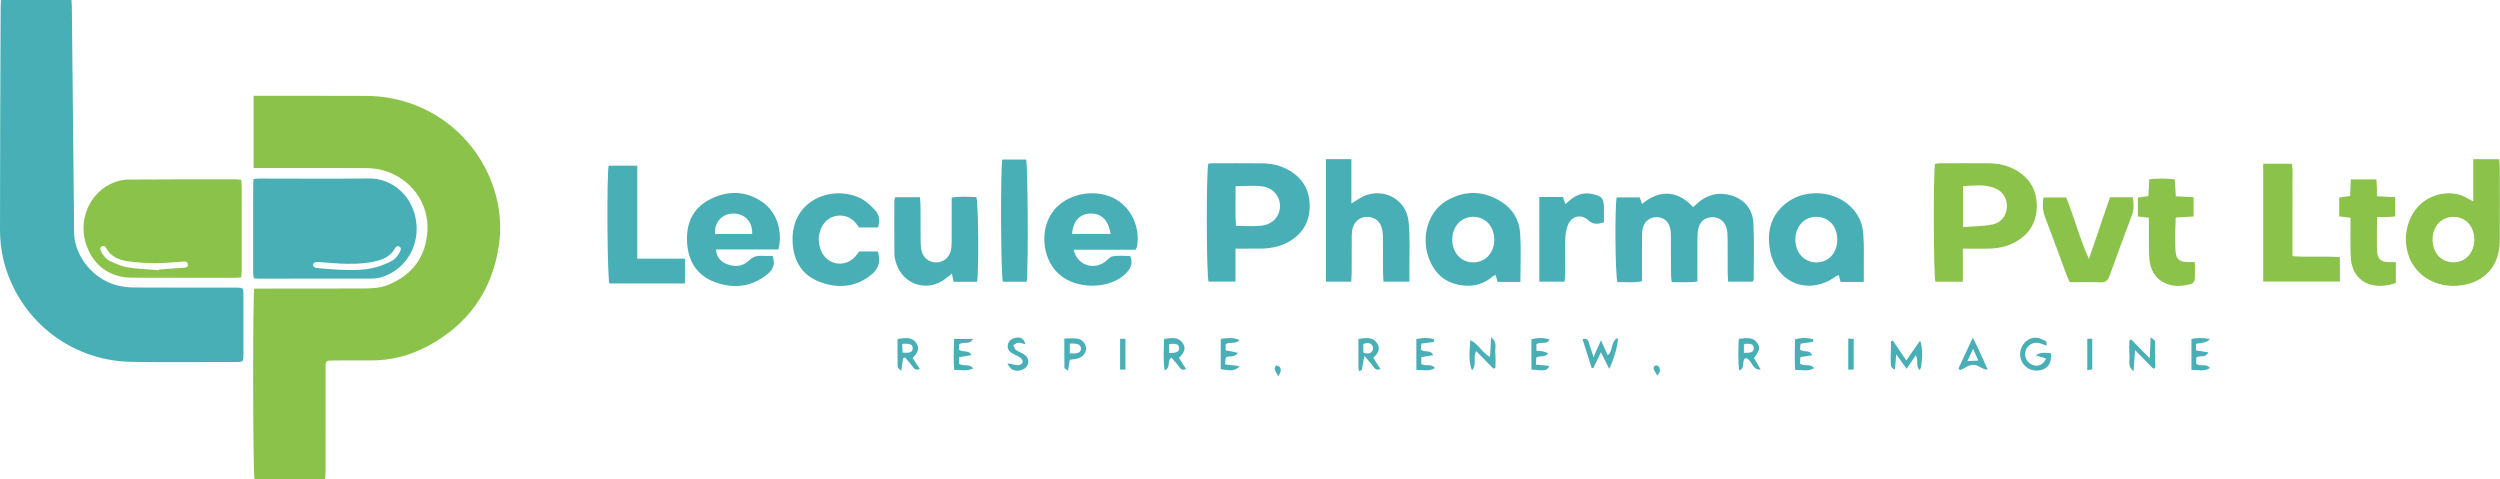 <svg width="2844" height="545" viewBox="0 0 2844 545" fill="none" xmlns="http://www.w3.org/2000/svg">
<path d="M369.833 545C342.294 545 315.842 545 289.529 545C287.729 539.696 287.369 336.019 289.259 328.287C291.696 328.287 294.388 328.287 297.081 328.287C335.385 328.252 373.689 328.259 411.992 328.17C422.134 328.149 432.22 327.97 441.885 323.928C469.139 312.533 484.369 292.447 486.239 262.954C488.246 231.315 467.443 202.594 435.952 193.799C429.382 191.964 422.307 191.261 415.46 191.22C376.465 190.992 337.469 191.123 298.473 191.137C295.316 191.137 292.159 191.137 288.532 191.137C288.532 163.388 288.532 136.646 288.532 109.015C291.765 109.015 294.465 109.015 297.171 109.015C336.86 109.029 376.548 108.939 416.236 109.084C483.781 109.325 540.762 151.566 561.51 213.643C568.64 234.991 570.738 257.091 567.553 278.963C559.98 330.839 532.282 369.617 485.775 394.172C465.865 404.684 444.19 410.271 421.296 410.002C407.686 409.843 394.069 410.023 380.459 410.071C378.382 410.078 376.305 410.119 374.235 410.257C371.771 410.429 370.511 411.885 370.414 414.299C370.345 416.134 370.359 417.975 370.359 419.81C370.359 458.436 370.366 497.062 370.338 535.681C370.338 538.599 370.026 541.517 369.833 545Z" fill="#8BC24A"/>
<path d="M1.045 0C28.127 0 54.482 0 81.322 0C81.481 2.723 81.702 4.969 81.73 7.214C82.555 87.572 83.373 167.932 84.184 248.294C84.246 254.499 84.011 260.726 84.377 266.91C85.87 292.306 106.143 317.514 132.783 324.542C139.142 326.221 145.916 326.995 152.51 327.037C189.358 327.265 226.213 327.147 263.069 327.147C265.37 327.147 267.672 327.099 269.974 327.168C276.409 327.362 276.948 327.852 276.962 334.493C277.013 357.523 277.013 380.55 276.962 403.575C276.941 411.384 276.485 411.805 268.688 411.812C229.068 411.826 189.448 412.31 149.842 411.667C76.954 410.472 19.459 360.241 3.913 295.381C1.308 284.525 0.001 273.081 0.001 261.914C-0.026 177.636 0.423 93.358 0.741 9.08C0.748 6.157 0.934 3.227 1.045 0Z" fill="#48AFB6"/>
<path fill-rule="evenodd" clip-rule="evenodd" d="M288.573 203.596C291.183 203.422 293.641 203.116 296.092 203.116C337.275 203.109 378.464 203.533 419.64 203.004C441.643 202.719 461.948 216.861 470.039 238.443C480.347 265.962 470.17 297.337 443.769 311.319C437.141 314.827 430.079 316.887 422.622 316.908C379.603 317.019 336.577 316.998 293.551 316.998C292.198 316.998 290.838 316.72 288.753 316.49C288.497 314.528 288.021 312.558 288.021 310.588C287.989 276.727 287.994 242.865 288.035 209.004C288.035 207.417 288.339 205.837 288.573 203.596ZM387.115 299.891C377.332 299.167 370.007 298.576 362.681 298.117C361.121 298.019 359.381 298.082 357.98 298.673C355.584 299.689 355.556 303.037 357.918 304.151C359.312 304.812 361.004 304.986 362.585 305.111C370.131 305.724 377.684 306.42 385.244 306.768C398.796 307.401 412.411 307.777 425.688 304.54C432.081 302.981 438.322 300.427 444.294 297.609C449.141 295.319 452.634 291.143 455.064 286.243C456.031 284.294 456.687 282.172 454.477 280.668C452.213 279.13 450.501 280.418 449.396 282.429C443.963 292.354 434.601 295.729 424.438 297.789C411.279 300.462 397.975 300.274 387.115 299.891Z" fill="#48AFB6"/>
<path fill-rule="evenodd" clip-rule="evenodd" d="M274.462 315.541C271.722 315.722 269.492 315.992 267.263 315.992C228.186 315.992 189.116 316.041 150.047 315.895C125.484 315.805 106.912 302.684 98.457 279.451C88.236 251.363 101.37 219.128 128.755 207.949C134.159 205.736 140.295 204.308 146.106 204.259C186.549 203.912 226.999 204.016 267.45 204.009C269.493 204.009 271.528 204.266 274.344 204.46C274.586 207.137 274.993 209.565 274.993 211.992C275.012 244.093 274.993 276.196 274.938 308.301C274.938 310.541 274.655 312.781 274.462 315.541ZM180.89 307.386C180.917 307.108 180.945 306.831 180.973 306.553C189.669 305.95 198.372 305.388 207.068 304.709C209.883 304.487 214.031 305.097 213.679 300.756C213.334 296.504 209.262 297.628 206.453 297.767C196.37 298.259 186.294 299.459 176.224 299.396C165.934 299.327 155.575 298.661 145.395 297.198C135.45 295.762 126.257 292.1 120.901 282.461C119.838 280.553 118.347 278.896 115.932 280.234C113.199 281.753 113.965 284.056 115.083 286.226C117.588 291.067 121.094 295.221 125.988 297.413C132.22 300.208 138.68 303.183 145.326 304.202C157.065 306.012 169.026 306.401 180.89 307.386Z" fill="#8BC24A"/>
<path d="M1993.76 320.44C1984.98 320.44 1975.87 320.44 1965.95 320.44C1965.74 316.66 1965.43 313.44 1965.41 310.21C1965.35 297.22 1965.47 284.24 1965.33 271.26C1965.28 267.29 1965.1 263.2 1964.08 259.4C1961.88 251.26 1954.99 246.59 1946.91 247.08C1939.22 247.54 1933.46 252.51 1931.82 260.64C1931.11 264.2 1931.01 267.91 1930.98 271.56C1930.89 284.21 1930.94 296.86 1930.94 309.51C1930.94 312.8 1930.94 316.08 1930.94 320.28C1920.96 321.7 1911.8 320.84 1901.73 320.92C1901.42 317.58 1900.93 314.71 1900.91 311.85C1900.83 298.2 1900.92 284.55 1900.83 270.9C1900.81 267.25 1900.76 263.52 1900.02 259.98C1898.29 251.76 1892.41 247.03 1884.6 247.02C1876.77 247.01 1870.71 251.66 1868.81 259.66C1868.05 262.85 1867.99 266.26 1867.97 269.57C1867.88 282.89 1867.93 296.21 1867.93 309.52C1867.93 312.8 1867.93 316.09 1867.93 319.87C1858.08 322.12 1848.91 320.56 1840.01 321C1837.51 313.6 1836.85 237.52 1839.08 224.58C1847.47 224.58 1855.99 224.58 1865.26 224.58C1866.03 226.69 1866.97 229.27 1867.99 232.03C1889.61 213.8 1910.7 218.34 1926.06 235.68C1927.71 234.193 1929.36 232.71 1931.01 231.23C1943.05 220.51 1956.9 217.82 1971.9 223.12C1986.32 228.21 1993.99 239.65 1994.7 254.27C1995.73 275.51 1995.01 296.83 1994.99 318.12C1994.99 318.69 1994.4 319.27 1993.76 320.44Z" fill="#48AFB6"/>
<path fill-rule="evenodd" clip-rule="evenodd" d="M1405.49 282.85C1405.49 296.08 1405.49 307.9 1405.49 320.37C1394.51 320.37 1384.69 320.37 1374.85 320.37C1372.39 313.11 1372.08 195.82 1374.59 186.26C1376.09 186.09 1377.71 185.74 1379.32 185.74C1398.29 185.72 1417.26 185.59 1436.22 185.83C1446.3 185.95 1456.07 188.07 1465.02 192.95C1481.35 201.85 1489.92 215.68 1489.92 234.29C1489.93 252.9 1481.38 266.74 1465.01 275.6C1455.12 280.95 1444.35 282.78 1433.22 282.84C1424.61 282.89 1415.99 282.85 1405.49 282.85ZM1405.64 211.75C1405.7 227.55 1404.99 242.25 1406.04 256.92C1416.77 256.92 1426.12 257.81 1435.23 256.71C1448.14 255.15 1456.27 245.51 1456.1 234.03C1455.93 222.89 1448.02 213.48 1435.65 211.98C1426.26 210.84 1416.62 211.75 1405.64 211.75Z" fill="#48AFB6"/>
<path fill-rule="evenodd" clip-rule="evenodd" d="M2232.9 320.49C2221.23 320.49 2211.4 320.49 2201.7 320.49C2199.56 312.64 2199.22 197.02 2201.31 186.43C2203.02 186.21 2204.93 185.75 2206.84 185.74C2225.48 185.7 2244.12 185.64 2262.76 185.78C2273.22 185.85 2283.29 188.03 2292.51 193.12C2308.83 202.14 2317.16 216.17 2317.03 234.73C2316.9 252.89 2308.57 266.58 2292.61 275.38C2282.76 280.82 2272.03 282.81 2260.87 282.85C2251.93 282.87 2242.98 282.85 2232.9 282.85C2232.9 295.58 2232.9 307.42 2232.9 320.49ZM2233.13 258.34C2245.32 257.35 2256.34 257.51 2266.87 255.3C2277.12 253.15 2282.74 244.68 2283.05 235.13C2283.37 225.04 2277.82 216.79 2267.49 213.31C2256.31 209.54 2244.87 211.17 2233.13 211.68C2233.13 227.26 2233.13 241.68 2233.13 258.34Z" fill="#8BC24A"/>
<path fill-rule="evenodd" clip-rule="evenodd" d="M2813.61 229.07C2813.61 212.27 2813.61 197.1 2813.61 181.13C2823.93 181.13 2833.32 181.13 2843.16 181.13C2843.39 184.24 2843.73 186.83 2843.74 189.42C2843.77 217.7 2843.89 245.99 2843.71 274.27C2843.54 302.14 2826.92 320.96 2799.67 324.62C2771.16 328.44 2746.04 313.17 2739.01 287.45C2735.18 273.44 2736.58 259.72 2742.88 246.61C2755.07 221.23 2787.25 212.73 2808.17 226.27C2809.26 226.98 2810.49 227.47 2813.61 229.07ZM2814.74 272.27C2814.64 257.39 2804.94 246.85 2791.24 246.74C2777.14 246.63 2767.18 257.48 2767.28 272.83C2767.37 287.68 2777.11 298.28 2790.78 298.41C2804.8 298.54 2814.84 287.59 2814.74 272.27Z" fill="#8BC24A"/>
<path d="M1603.37 320.44C1592.43 320.44 1583.56 320.44 1573.89 320.44C1573.68 316.65 1573.35 313.42 1573.34 310.19C1573.27 297.54 1573.36 284.89 1573.27 272.24C1573.24 268.59 1573.13 264.88 1572.43 261.31C1570.63 252.09 1563.72 246.48 1554.94 246.68C1546.23 246.88 1539.67 252.85 1538.19 262.2C1537.73 265.14 1537.74 268.18 1537.73 271.17C1537.68 284.15 1537.74 297.13 1537.67 310.12C1537.66 313.36 1537.33 316.61 1537.12 320.42C1527.31 320.42 1518.19 320.42 1508.37 320.42C1508.37 273.82 1508.37 227.74 1508.37 181C1517.85 181 1527.02 181 1537.35 181C1537.35 197.49 1537.35 213.61 1537.35 231.5C1541.07 229.18 1543.2 227.93 1545.24 226.56C1568.7 210.78 1599.67 224.13 1602.45 252.28C1604.27 270.75 1603.17 289.51 1603.36 308.15C1603.4 312.04 1603.37 315.94 1603.37 320.44Z" fill="#48AFB6"/>
<path fill-rule="evenodd" clip-rule="evenodd" d="M1729.6 320.73C1720.45 320.73 1712.27 320.73 1703.6 320.73C1702.94 318.24 1702.3 315.78 1701.51 312.76C1700.31 313.33 1699.05 313.64 1698.19 314.39C1689.19 322.24 1678.67 325.7 1666.86 324.95C1648.28 323.77 1634.82 314.75 1627.08 297.73C1615.61 272.47 1623.32 241.74 1645.23 228.6C1665.82 216.26 1687.12 216.59 1707.59 229.27C1720.87 237.5 1728.41 250.32 1729.35 265.64C1730.44 283.51 1729.6 301.5 1729.6 320.73ZM1676.42 298.5C1690.4 298.25 1700.33 286.89 1699.87 271.65C1699.42 256.83 1689.32 246.43 1675.59 246.66C1661.62 246.89 1651.69 258.25 1652.13 273.48C1652.55 288.26 1662.74 298.75 1676.42 298.5Z" fill="#48AFB6"/>
<path fill-rule="evenodd" clip-rule="evenodd" d="M2120.25 320.74C2110.68 320.74 2102.52 320.74 2093.85 320.74C2093.16 318.19 2092.49 315.73 2091.76 313.06C2090.72 313.38 2089.67 313.45 2088.98 313.97C2058.09 337.19 2020 322.26 2013.48 284.11C2009.65 261.67 2015.36 242.36 2034.86 228.99C2052.96 216.58 2079.8 216.93 2098.07 229.26C2111 237.99 2118.53 250.36 2119.67 265.74C2120.7 279.63 2120.13 293.64 2120.25 307.6C2120.28 311.56 2120.25 315.53 2120.25 320.74ZM2090.11 272.45C2090.04 257.45 2080.43 246.87 2066.71 246.67C2052.63 246.46 2042.38 257.44 2042.41 272.69C2042.44 287.42 2052.35 298.29 2065.94 298.5C2080.04 298.72 2090.18 287.79 2090.11 272.45Z" fill="#48AFB6"/>
<path fill-rule="evenodd" clip-rule="evenodd" d="M1291.76 284.07C1268.66 284.07 1245.15 284.07 1221.46 284.07C1224.76 300.83 1242.74 307.64 1256.53 298.29C1259.75 296.11 1262.48 292.12 1265.87 291.55C1272.3 290.45 1279.05 291.23 1285.7 291.23C1288.81 298.45 1286.97 304.07 1282.48 309.19C1281.6 310.19 1280.69 311.18 1279.72 312.08C1261.45 329.09 1225.31 329.38 1205.65 312.7C1186.68 296.61 1182.26 264.92 1195.97 243.3C1208.82 223.02 1238.23 214.31 1262.69 223.53C1284.54 231.77 1297.72 256.01 1293.52 280.37C1293.37 281.3 1292.7 282.14 1291.76 284.07ZM1263.35 266.11C1261.18 250.33 1252.65 242.36 1239.86 242.93C1228.15 243.45 1220.65 251.74 1219.55 266.11C1233.94 266.11 1248.27 266.11 1263.35 266.11Z" fill="#48AFB6"/>
<path fill-rule="evenodd" clip-rule="evenodd" d="M885.523 283.8C862.283 283.8 838.763 283.8 814.563 283.8C815.103 292.82 819.983 297.58 826.513 300.29C835.403 303.97 844.723 303.44 851.713 296.54C856.313 292 860.883 290.75 866.733 291.06C870.963 291.28 875.213 291.1 878.993 291.1C882.263 300.49 879.233 306.92 873.153 311.85C854.923 326.65 834.253 328.84 812.943 320.81C792.413 313.06 782.633 296.67 781.603 275.1C780.603 254.05 788.053 236.81 807.313 226.95C827.363 216.68 847.873 216.58 867.023 229.63C883.383 240.77 890.833 262.99 885.523 283.8ZM855.673 266.22C856.413 252.51 847.323 242.91 834.243 242.91C821.473 242.92 812.213 253.18 813.413 266.22C827.519 266.22 841.606 266.22 855.673 266.22Z" fill="#48AFB6"/>
<path d="M1018.42 224.33C1027.89 224.33 1036.76 224.33 1046.45 224.33C1046.73 227.6 1047.16 230.49 1047.17 233.38C1047.25 246.7 1047.14 260.03 1047.27 273.36C1047.3 277.33 1047.43 281.41 1048.34 285.25C1050.29 293.46 1057 298.55 1064.95 298.51C1072.87 298.48 1079.67 293.33 1081.65 285.27C1082.5 281.76 1082.57 278.01 1082.6 274.36C1082.71 261.37 1082.64 248.38 1082.65 235.39C1082.65 232.11 1082.65 228.83 1082.65 224.61C1092.59 223.35 1101.72 223.81 1110.72 224.27C1113.04 231.56 1113.66 307.58 1111.52 320.58C1102.84 320.58 1094.02 320.58 1084.76 320.58C1084.2 317.76 1083.64 315 1082.89 311.21C1080.39 313.21 1078.65 314.54 1076.98 315.95C1056.41 333.27 1027.29 324.74 1019.31 298.95C1018.24 295.49 1017.49 291.77 1017.45 288.17C1017.27 268.18 1017.34 248.2 1017.38 228.21C1017.38 227.26 1017.87 226.31 1018.42 224.33Z" fill="#48AFB6"/>
<path d="M2574.63 320.3C2574.63 275.1 2574.63 230.98 2574.63 186.28C2585.52 186.28 2595.73 186.28 2607.13 186.28C2608.78 194.56 2607.7 203.15 2607.88 211.62C2608.08 220.6 2607.93 229.59 2607.93 238.58C2607.93 247.24 2607.93 255.897 2607.93 264.55C2607.93 273.15 2607.93 281.74 2607.93 291.42C2626.21 292.88 2643.75 291.21 2661.82 292.48C2661.82 301.95 2661.82 310.74 2661.82 320.3C2632.84 320.3 2604.1 320.3 2574.63 320.3Z" fill="#8BC24A"/>
<path d="M724.973 294.24C743.833 294.24 761.323 294.24 779.223 294.24C779.223 304.29 779.223 313.07 779.223 322.44C750.103 322.44 721.653 322.44 693.263 322.44C690.863 315.48 690.073 202.76 692.373 188.47C702.653 188.47 713.073 188.47 724.973 188.47C724.973 206.34 724.973 223.86 724.973 241.38C724.973 258.59 724.973 275.8 724.973 294.24Z" fill="#48AFB6"/>
<path d="M998.813 258.75C991.813 258.75 984.933 258.75 977.233 258.75C976.243 257.39 975.003 255.47 973.553 253.73C962.763 240.81 942.893 242.8 935.073 257.73C930.503 266.46 930.293 275.74 933.883 284.8C940.663 301.92 961.753 305.17 973.613 291.12C974.893 289.6 976.003 287.94 977.403 286.07C984.253 286.07 991.173 286.07 998.563 286.07C1001.52 295.03 1000.61 302.99 993.983 309.96C993.523 310.44 993.093 310.95 992.593 311.38C974.893 326.49 954.703 328.65 933.623 321.1C913.393 313.86 903.143 298.22 901.753 276.99C898.443 226.39 948.163 209.86 979.223 225.73C985.233 228.81 990.493 233.85 995.233 238.82C1000.35 244.17 1001.35 251.03 998.813 258.75Z" fill="#48AFB6"/>
<path d="M2354.57 321.05C2353.21 317.93 2351.89 315.27 2350.87 312.51C2342.61 290.34 2334.52 268.11 2326.14 246C2323.56 239.19 2323.4 232.42 2324.6 224.67C2332.87 224.67 2341.05 224.67 2350.49 224.67C2359.56 246.93 2365.72 271.11 2376.35 294.63C2384.35 271.203 2392.35 247.797 2400.33 224.41C2409.34 224.41 2417.54 224.41 2426.22 224.41C2427.6 231.8 2427.62 238.53 2425.07 245.32C2416.54 268.09 2408.05 290.88 2399.82 313.77C2398.01 318.8 2395.67 321.39 2389.85 321.17C2378.23 320.75 2366.58 321.05 2354.57 321.05Z" fill="#8BC24A"/>
<path d="M2673.91 247.74C2668.67 247.06 2665.13 246.61 2661.08 246.09C2661.08 238.79 2661.08 232.01 2661.08 224.76C2665.33 224.15 2669.15 223.6 2673.47 222.98C2673.75 216.72 2674.02 210.83 2674.32 204.1C2684.01 204.1 2693.38 204.1 2703.36 204.1C2703.58 207.38 2703.85 210.28 2703.95 213.19C2704.04 216.15 2703.97 219.11 2703.97 223.24C2710.94 223.61 2717.4 223.96 2724.74 224.35C2724.74 231.39 2724.74 238.17 2724.74 246.21C2721.92 246.43 2718.77 246.77 2715.61 246.89C2712.31 247.01 2709 246.92 2704.3 246.92C2704.18 252.04 2704.01 256.54 2703.98 261.04C2703.93 268.03 2703.89 275.02 2703.99 282C2704.18 295.11 2707.91 298.65 2720.78 298.17C2722.09 298.12 2723.4 298.16 2725.49 298.16C2725.49 306.09 2725.49 313.81 2725.49 321.98C2716.58 324.99 2707.78 326.05 2698.82 324.24C2684.6 321.37 2675.2 309.69 2674.26 293.03C2673.62 281.76 2673.99 270.42 2673.92 259.11C2673.89 255.52 2673.91 251.92 2673.91 247.74Z" fill="#8BC24A"/>
<path d="M2444.55 247.74C2439.78 247.17 2436.26 246.75 2432.02 246.24C2432.02 239.06 2432.02 232.27 2432.02 224.85C2435.88 224.26 2439.67 223.68 2444.02 223.02C2444.35 216.85 2444.67 210.97 2445.05 203.93C2454.61 202.88 2463.96 202.9 2474.04 204C2474.44 210.58 2474.81 216.73 2475.21 223.38C2482.12 223.71 2488.34 224.01 2495.4 224.35C2495.4 231.46 2495.4 238.23 2495.4 246.26C2489.22 246.63 2482.77 247.01 2475.06 247.47C2474.91 252.2 2474.68 256.71 2474.64 261.21C2474.57 268.2 2474.52 275.19 2474.66 282.18C2474.9 295.09 2478.7 298.58 2491.68 298.16C2492.98 298.12 2494.28 298.15 2496.88 298.15C2496.88 305.03 2497.15 311.6 2496.7 318.12C2496.57 319.88 2494.52 322.57 2492.88 322.99C2483.09 325.48 2473.1 326.65 2463.51 322.33C2451.27 316.83 2445.88 306.34 2445.05 293.65C2444.29 282.04 2444.66 270.37 2444.55 258.72C2444.52 255.16 2444.55 251.6 2444.55 247.74Z" fill="#8BC24A"/>
<path d="M1167.96 320.49C1158.62 320.49 1149.74 320.49 1140.89 320.49C1138.56 313.53 1137.93 194.06 1140.25 181.47C1149.23 181.47 1158.34 181.47 1167.35 181.47C1169.35 189.12 1169.94 306.42 1167.96 320.49Z" fill="#48AFB6"/>
<path d="M1751.12 224.12C1760.25 224.12 1768.78 224.12 1777.95 224.12C1778.79 226.43 1779.74 229.04 1780.89 232.22C1783.55 229.91 1785.65 227.84 1788 226.09C1794.7 221.06 1802.15 218.89 1810.55 220.55C1822.54 222.92 1824.63 225.45 1824.65 237.88C1824.67 242.84 1824.66 247.8 1824.66 252.99C1817.79 254.97 1812.43 255.76 1806.75 250.51C1798.78 243.14 1788.17 245.59 1783.8 255.65C1781.62 260.67 1780.81 266.56 1780.61 272.11C1780.15 284.75 1780.49 297.42 1780.43 310.08C1780.42 313.33 1780.14 316.58 1779.95 320.41C1770.1 320.41 1760.97 320.41 1751.12 320.41C1751.12 288.47 1751.12 256.97 1751.12 224.12Z" fill="#48AFB6"/>
<path d="M2153.39 387.55C2155.77 391.05 2158.14 394.553 2160.51 398.06C2162.91 401.6 2165.3 405.15 2168.6 410.03C2174.25 401.9 2179.24 394.72 2184.32 387.41C2187.51 394.41 2187.47 413.18 2184.12 421.11C2178.57 416.78 2183.19 410.15 2179.34 404.35C2175.87 409.4 2172.68 414.04 2168.93 419.51C2165.14 414.23 2161.79 409.56 2157.15 403.09C2156.56 410.23 2156.15 415.26 2155.71 420.55C2150.87 418.06 2150.83 418.06 2150.88 405.5C2150.91 399.7 2151.12 393.89 2151.25 388.09C2151.97 387.91 2152.68 387.73 2153.39 387.55Z" fill="#48AFB6"/>
<path d="M2328.31 393.32C2324.9 392.07 2322.54 390.99 2320.06 390.33C2313.31 388.51 2306.37 392.41 2304.33 399.01C2302.4 405.27 2305.5 412.1 2311.5 414.77C2318.13 417.73 2323.51 415.62 2327.82 407.95C2324.27 406.85 2320.84 405.79 2315.93 404.26C2322.55 399.65 2327.92 401.74 2333.1 401.85C2334.43 413.41 2328.89 420.69 2318.62 421.54C2307.55 422.45 2298.31 414.25 2298.1 403.31C2297.9 392.83 2306.63 383.47 2316.72 384.19C2320.46 384.45 2324.15 386.55 2327.65 388.26C2328.34 388.59 2328.04 390.95 2328.31 393.32Z" fill="#48AFB6"/>
<path d="M1800.25 385.66C1807.73 384.41 1807.11 389.64 1808.34 392.79C1809.77 396.45 1810.85 400.23 1812.81 406.17C1815.96 399.11 1818.19 394.09 1821.31 387.11C1824.23 393.67 1826.42 398.6 1828.9 404.17C1835.49 399.1 1831.86 388.35 1840.43 384.35C1840.82 391.82 1836.69 406.7 1830.71 419.69C1827.46 413.21 1824.63 407.57 1821.2 400.73C1817.96 407.51 1815.32 413.03 1812.68 418.54C1812.01 418.533 1811.34 418.527 1810.66 418.52C1807.26 407.79 1803.85 397.05 1800.25 385.66Z" fill="#48AFB6"/>
<path d="M2428.79 398.23C2428.17 407.44 2427.72 414.07 2427.15 422.49C2419.82 416.35 2423.08 410.06 2422.54 404.74C2421.95 398.96 2422.4 393.07 2422.4 387.22C2423.14 386.927 2423.87 386.633 2424.59 386.34C2430.98 392.82 2437.37 399.31 2445.58 407.63C2445.94 398.85 2446.21 392.21 2446.55 383.77C2449.17 385.91 2451.48 386.9 2451.51 387.96C2451.78 398.12 2451.67 408.29 2451.67 418.46C2450.99 418.793 2450.32 419.127 2449.64 419.46C2443.27 412.98 2436.91 406.5 2428.79 398.23Z" fill="#48AFB6"/>
<path d="M1679.37 399.44C1675.05 406.95 1680.71 415.07 1674.53 421.19C1671.48 414.6 1670.96 404.54 1672.6 386.89C1681.66 391.05 1685.62 400.74 1695.03 406.14C1695.46 398.59 1695.83 392 1696.29 383.72C1703.81 389.4 1700.48 395.7 1701.03 400.89C1701.63 406.7 1701.17 412.62 1701.17 418.5C1700.44 418.8 1699.71 419.1 1698.97 419.4C1692.64 412.95 1686.31 406.51 1679.37 399.44Z" fill="#48AFB6"/>
<path fill-rule="evenodd" clip-rule="evenodd" d="M1038.23 407.22C1041.02 411.54 1043.48 415.36 1046.33 419.76C1040.4 422.35 1039.07 417.79 1036.8 415.14C1034.37 412.32 1031.99 409.46 1029.59 406.62C1028.86 406.867 1028.13 407.117 1027.39 407.37C1026.76 411.69 1026.14 416.01 1025.29 421.89C1023.25 419.78 1021.19 418.65 1021.16 417.47C1020.9 406.93 1021.01 396.38 1021.01 385.62C1029.66 384.45 1037.49 382.73 1042.66 390.66C1046.98 397.28 1042.83 402.5 1038.23 407.22ZM1026.37 391.15C1026.54 394.95 1026.68 398.1 1026.82 401.12C1035.16 401.91 1038.2 400.5 1038.28 396.27C1038.37 392.02 1035.46 390.57 1026.37 391.15Z" fill="#48AFB6"/>
<path fill-rule="evenodd" clip-rule="evenodd" d="M1546.34 422.45C1546 421.14 1545.36 419.83 1545.35 418.51C1545.27 407.64 1545.31 396.77 1545.31 385.6C1553.66 384.45 1561.51 382.7 1566.67 390.59C1570.93 397.11 1567.35 402.51 1562.21 407.04C1565.05 411.47 1567.51 415.3 1570.37 419.75C1564.54 422.34 1563.16 417.85 1560.92 415.21C1558.49 412.36 1556.11 409.48 1552.19 404.8C1550.86 411.78 1550.01 416.26 1549.15 420.74C1548.22 421.313 1547.28 421.883 1546.34 422.45ZM1550.96 401.18C1555.09 402.61 1558.78 402.86 1561.12 399.33C1562.12 397.82 1562.15 394.49 1561.12 393.05C1558.76 389.73 1555.13 389.44 1550.96 391.48C1550.96 394.62 1550.96 397.75 1550.96 401.18Z" fill="#48AFB6"/>
<path fill-rule="evenodd" clip-rule="evenodd" d="M1341.2 407.09C1344.08 411.65 1346.5 415.49 1349.27 419.87C1343.27 422.49 1342.07 417.73 1339.78 415.11C1337.34 412.33 1334.96 409.51 1332.64 406.81C1326.9 410.75 1332.55 418.26 1324.78 421.4C1323.25 408.91 1323.86 397.36 1324.3 385.54C1332.83 384.43 1340.62 382.83 1345.73 390.74C1349.79 397.04 1346.33 402.06 1341.2 407.09ZM1330.05 401.56C1338.81 401.62 1341.64 400.04 1341.35 395.82C1341.06 391.64 1338 390.37 1330.05 391.43C1330.05 394.52 1330.05 397.67 1330.05 401.56Z" fill="#48AFB6"/>
<path fill-rule="evenodd" clip-rule="evenodd" d="M1978.06 385.39C1986.52 384.6 1994.31 382.8 1999.51 390.78C2002.58 395.49 2001.61 398.89 1995.35 407.35C1996.55 409.36 1997.91 411.56 1999.21 413.79C2000.31 415.7 2001.35 417.65 2002.9 420.45C1992.52 421.04 1993.2 408.68 1985.7 407.37C1980.58 410.62 1986.31 418.28 1978.53 421.43C1976.92 408.94 1977.55 397.38 1978.06 385.39ZM1983.89 401.33C1992.2 401.73 1995.2 400.18 1995.08 396.02C1994.97 391.81 1992.06 390.49 1983.89 391.29C1983.89 394.36 1983.89 397.49 1983.89 401.33Z" fill="#48AFB6"/>
<path d="M1631.6 388.95C1626.96 389.56 1622.33 390.17 1616.95 390.88C1616.73 393.3 1616.51 395.71 1616.34 397.56C1620.39 401.67 1626.99 397.02 1630.48 404.06C1625.62 404.83 1621.61 405.46 1616.87 406.21C1616.87 408.91 1616.87 411.63 1616.87 414.02C1621.61 417.41 1627.99 412.91 1632.35 418.69C1625.55 423.02 1618.72 420.67 1611.24 420.79C1611.24 409.08 1611.24 397.67 1611.24 385.72C1618.07 384.28 1624.71 383.81 1631.3 386.01C1631.4 386.99 1631.5 387.97 1631.6 388.95Z" fill="#48AFB6"/>
<path d="M1085.37 385.6C1092.98 385.6 1099.33 385.6 1106.88 385.6C1102.76 392.87 1096.21 388.06 1091.34 391.58C1091.17 393.28 1090.93 395.68 1090.75 397.51C1094.83 401.61 1101.3 397.19 1105.25 404.01C1100.1 404.82 1096.11 405.46 1091.15 406.25C1091.03 408.77 1090.9 411.49 1090.8 413.58C1095.86 417.58 1102.26 412.93 1107.17 419.03C1100.04 422.64 1093.35 420.8 1085.5 420.81C1084.6 409.15 1084.89 397.76 1085.37 385.6Z" fill="#48AFB6"/>
<path d="M2498.23 391.14C2498.23 393.84 2498.23 396.05 2498.23 398.69C2502.86 399.41 2507.13 400.07 2512.28 400.87C2508.65 407.79 2502.84 403.7 2498.51 406.69C2498.51 408.89 2498.51 411.62 2498.51 414.05C2503.23 417.44 2509.6 412.92 2514.04 418.73C2507.23 422.96 2500.45 420.72 2492.99 420.75C2492.99 409.03 2492.99 397.63 2492.99 385.66C2499.83 383.93 2506.41 384.44 2514.08 385.56C2510.2 389.35 2510.2 389.35 2498.23 391.14Z" fill="#48AFB6"/>
<path d="M1410.26 416.63C1404.83 421.89 1401.43 422.27 1388.73 419.9C1388.73 408.64 1388.73 397.25 1388.73 385.51C1395.98 384.68 1402.58 383.38 1410 386.83C1405.25 392.24 1398.99 388.24 1394.31 391.53C1394.31 393.69 1394.31 396.14 1394.31 398.53C1399.06 399.48 1403.22 400.32 1408.25 401.33C1404.23 407.39 1399.12 404.01 1394.41 406.63C1394.23 408.5 1393.95 411.24 1393.62 414.53C1399.37 415.26 1404.3 415.88 1410.26 416.63Z" fill="#48AFB6"/>
<path fill-rule="evenodd" clip-rule="evenodd" d="M1216.96 409.31C1216.3 413.51 1215.75 416.99 1215.03 421.64C1213.04 420.13 1210.95 419.29 1210.93 418.41C1210.7 407.56 1210.78 396.71 1210.78 385.08C1216.33 385.08 1220.95 384.6 1225.43 385.21C1231.11 385.98 1235.19 390.85 1235.48 396.01C1235.77 401.13 1232.15 406.01 1226.44 407.65C1223.61 408.46 1220.61 408.69 1216.96 409.31ZM1217.03 390.88C1217.03 394.51 1217.03 398.19 1217.03 401.84C1225.67 402.91 1229.91 400.97 1229.7 396.32C1229.51 392.11 1225.95 390.46 1217.03 390.88Z" fill="#48AFB6"/>
<path d="M2062.85 388.74C2058.32 389.44 2053.79 390.14 2048.45 390.97C2048.15 393.14 2047.82 395.54 2047.58 397.32C2051.44 402 2058.28 396.63 2061.6 404.13C2056.99 404.83 2053.04 405.43 2048.13 406.17C2047.98 408.72 2047.82 411.44 2047.7 413.53C2052.67 417.7 2059.15 412.76 2063.79 418.95C2056.86 422.77 2050.15 420.75 2042.2 420.82C2041.41 409.2 2041.75 397.84 2042.05 386.02C2049.21 384.01 2055.82 384.08 2062.44 385.79C2062.58 386.77 2062.71 387.753 2062.85 388.74Z" fill="#48AFB6"/>
<path fill-rule="evenodd" clip-rule="evenodd" d="M2227.94 419.25C2233.03 408.27 2238.12 397.29 2244.25 384.07C2250.87 396.96 2255.73 408.16 2261.27 420.58C2254.03 420.36 2250.68 414.52 2244.2 415C2238.29 415.44 2234.63 419.44 2229.69 420.96C2229.11 420.393 2228.53 419.823 2227.94 419.25ZM2244.57 396.85C2242.14 402.06 2240.49 405.6 2238.07 410.8C2243.08 410.55 2246.28 410.39 2250.55 410.18C2248.41 405.41 2246.96 402.18 2244.57 396.85Z" fill="#48AFB6"/>
<path d="M1166.43 391.7C1163.73 391.02 1161.02 389.76 1158.35 389.86C1156.41 389.93 1154.53 391.78 1152.62 392.84C1153.68 394.65 1154.33 397.04 1155.89 398.16C1158.81 400.28 1162.56 401.27 1165.43 403.43C1172.34 408.66 1170.85 417.51 1162.76 420.67C1155.46 423.51 1148.93 420.93 1146.11 413.36C1148.31 413.79 1150.06 414.19 1151.82 414.47C1154.38 414.86 1157.03 415.69 1159.49 415.33C1161.03 415.11 1163.23 413.2 1163.46 411.78C1163.7 410.34 1162.24 408.11 1160.88 407.03C1158.85 405.4 1156.28 404.43 1153.91 403.25C1149.54 401.07 1145.68 398.4 1146.44 392.75C1147.11 387.85 1150.57 385.28 1155.12 384.33C1160.39 383.23 1164.82 384.41 1166.43 391.7Z" fill="#48AFB6"/>
<path d="M1742.13 420.39C1742.13 408.73 1742.13 397.58 1742.13 385.92C1748.93 384.13 1755.47 383.88 1762.96 386.32C1759.01 392.7 1752.52 388.11 1747.85 391.55C1747.85 393.483 1747.85 395.937 1747.85 398.91C1750.39 399.18 1752.66 399.24 1754.84 399.69C1756.81 400.09 1758.7 400.91 1761.18 401.74C1757.51 407.39 1752.32 403.93 1747.76 406.72C1747.64 408.67 1747.49 411.43 1747.3 414.73C1752.85 415.29 1757.59 415.76 1762.65 416.26C1759.73 421.85 1758.45 422.09 1742.13 420.39Z" fill="#48AFB6"/>
<path d="M2102.57 385.15C2105.07 385.29 2106.89 385.38 2108.78 385.48C2108.78 397.29 2108.78 408.42 2108.78 420.24C2106.9 420.34 2104.86 420.46 2102.57 420.59C2102.57 408.73 2102.57 397.57 2102.57 385.15Z" fill="#48AFB6"/>
<path d="M2374.48 385.31C2376.47 385.31 2378.03 385.31 2380.16 385.31C2380.16 396.83 2380.16 408.18 2380.16 420.22C2378.66 420.43 2376.88 420.67 2374.48 421C2374.48 409.1 2374.48 397.76 2374.48 385.31Z" fill="#48AFB6"/>
<path d="M1280.29 420.45C1278.18 420.45 1276.39 420.45 1274.24 420.45C1274.24 408.74 1274.24 397.33 1274.24 385.45C1276.3 385.45 1278.1 385.45 1280.29 385.45C1280.29 397.25 1280.29 408.6 1280.29 420.45Z" fill="#48AFB6"/>
<path d="M1453.88 427.91C1452.36 424.77 1450.86 422.4 1450.12 419.81C1449.78 418.66 1450.97 417.07 1451.47 415.68C1453.06 416.32 1455.51 416.54 1456.09 417.69C1457.8 421.13 1456.9 424.46 1453.88 427.91Z" fill="#48AFB6"/>
<path d="M1885.33 427.06C1883.83 424.48 1882.09 422.15 1881.15 419.53C1880.8 418.56 1882.01 416.2 1883.04 415.78C1884.11 415.35 1886.58 416.08 1887.11 417.04C1889.02 420.49 1888.75 423.97 1885.33 427.06Z" fill="#48AFB6"/>
</svg>
